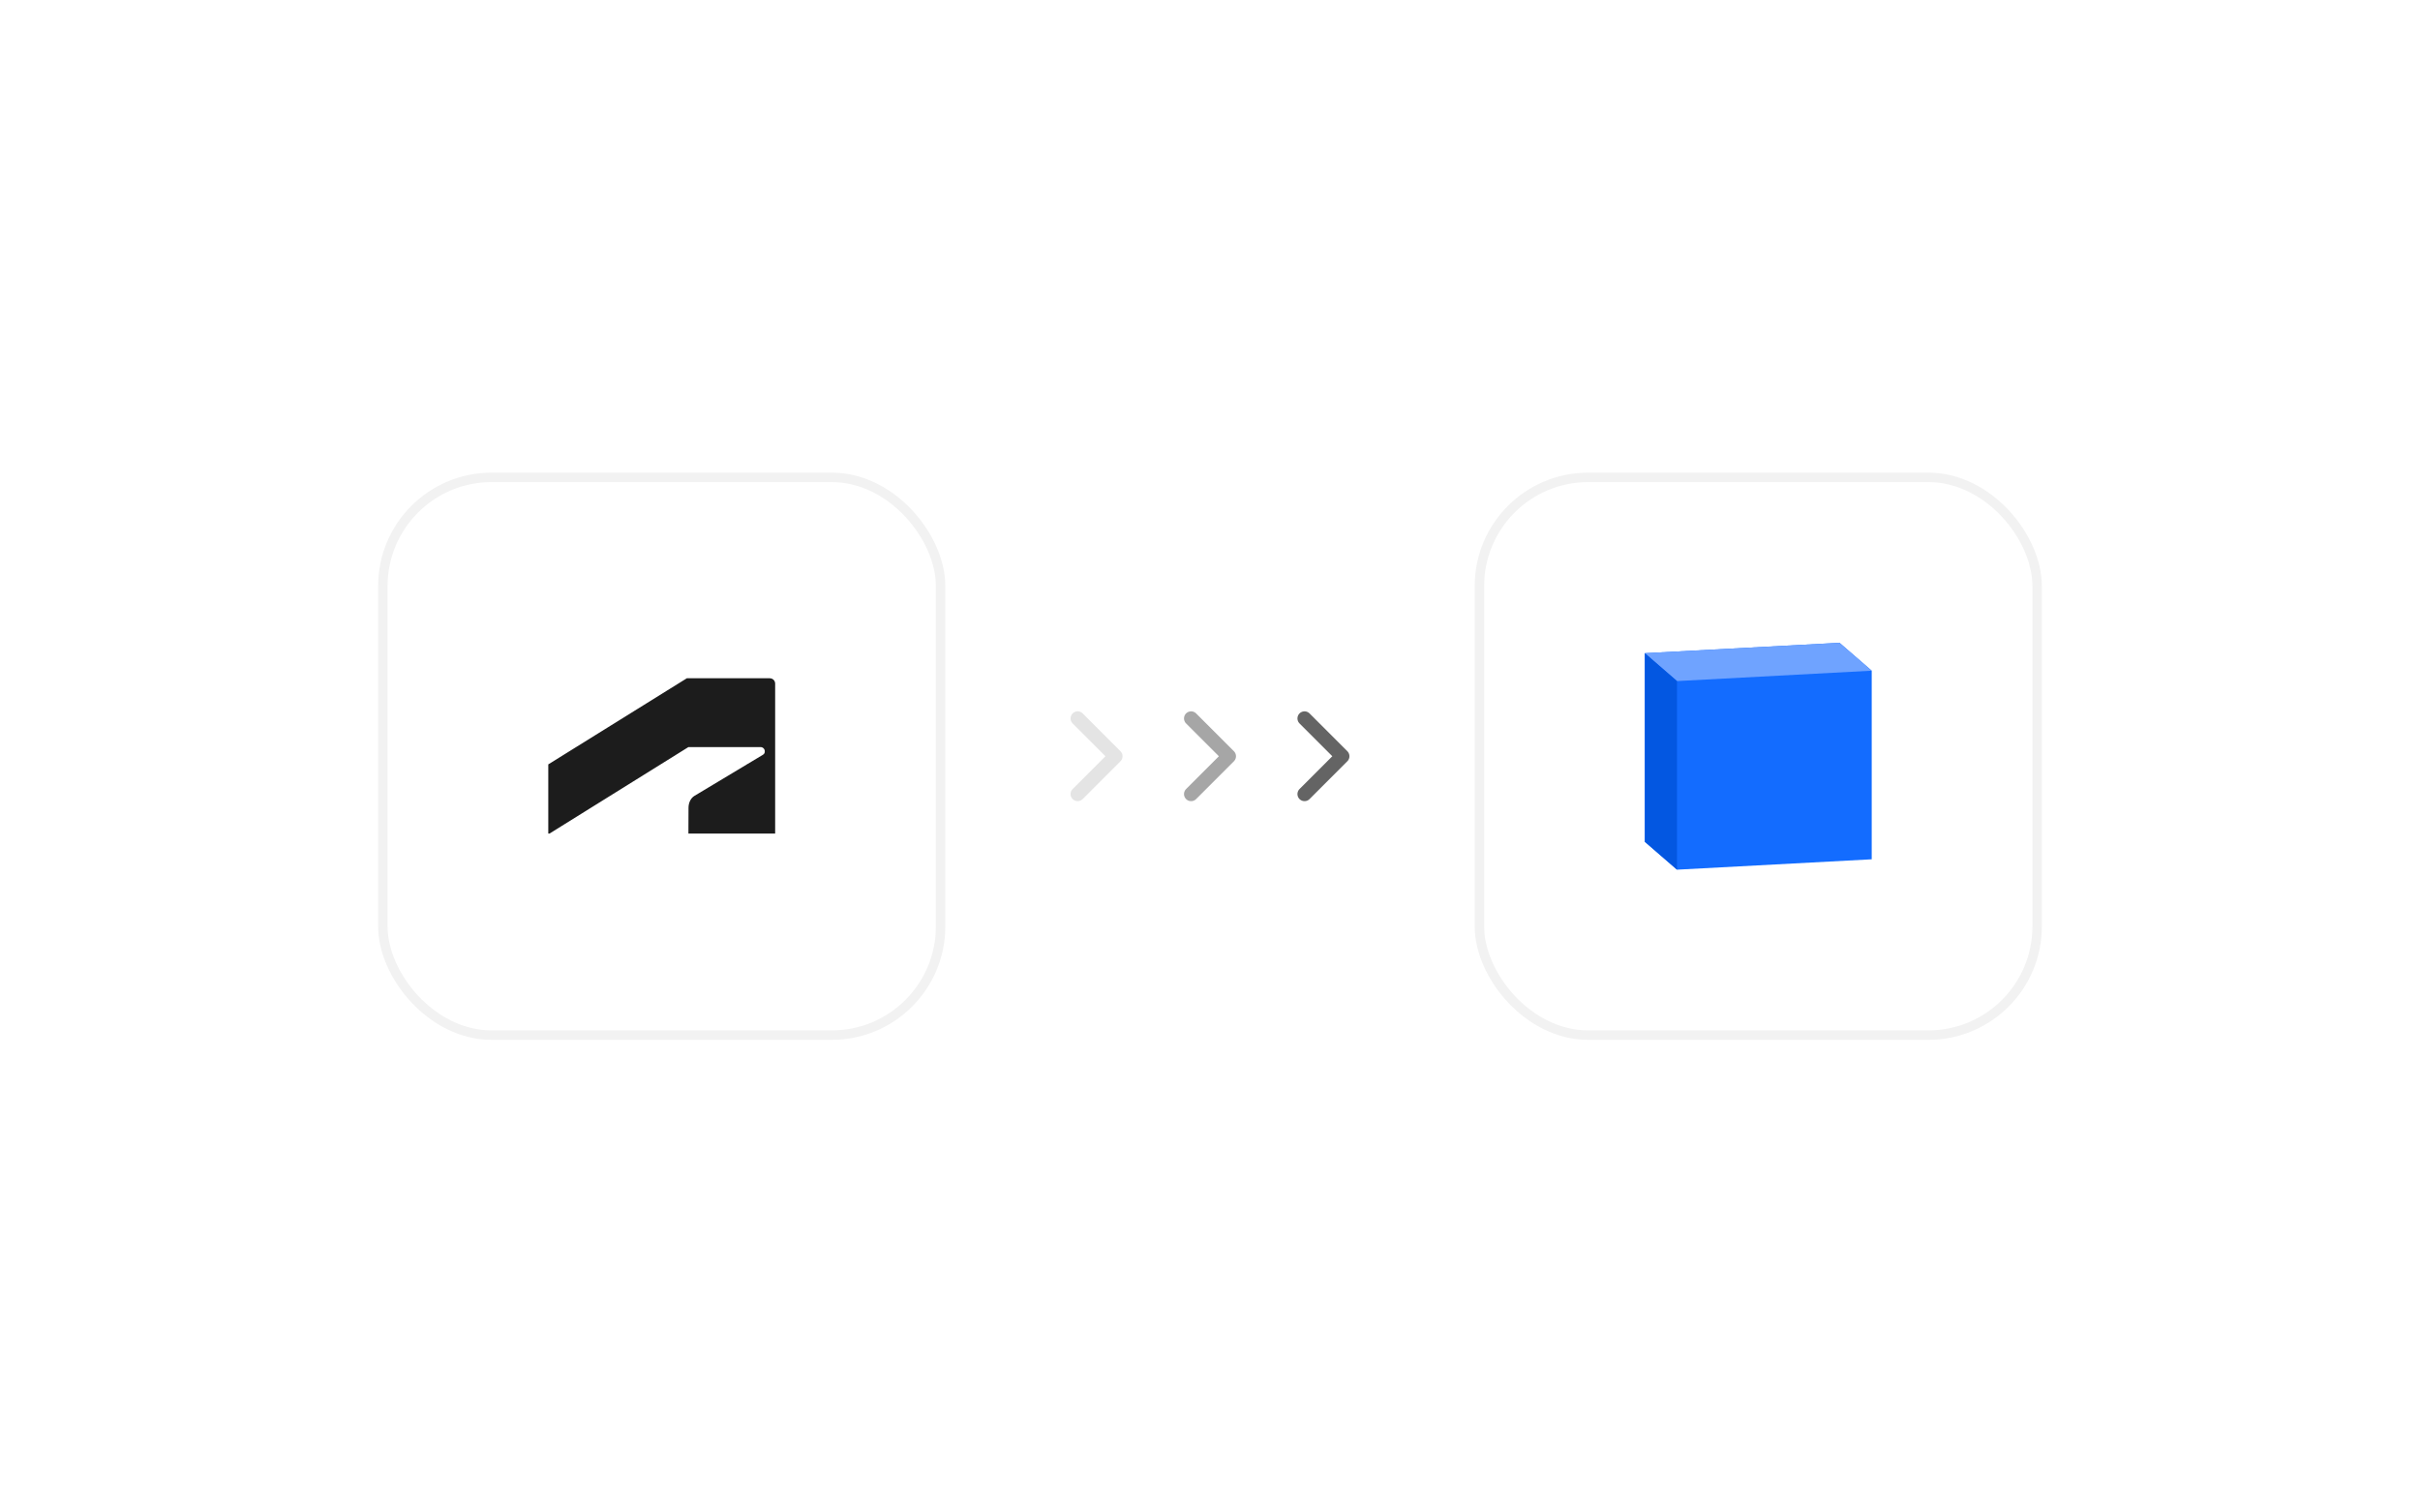 <svg width="1024" height="640" viewBox="0 0 1024 640" fill="none" xmlns="http://www.w3.org/2000/svg">
<rect width="1024" height="640" fill="white"/>
<rect x="626" y="202" width="236" height="236" rx="46" fill="white"/>
<rect x="626" y="202" width="236" height="236" rx="46" stroke="#F2F2F2" stroke-width="4"/>
<path d="M778.39 272L696 276.394V356.2L709.61 368L792 363.606V283.8L778.39 272Z" fill="#136CFF"/>
<path fill-rule="evenodd" clip-rule="evenodd" d="M778.39 272L696 276.394L709.61 288.193L792 283.8L778.39 272Z" fill="#6FA3FF"/>
<path fill-rule="evenodd" clip-rule="evenodd" d="M709.61 288.193L696 276.394V356.2L709.61 368V288.193Z" fill="#0357E1"/>
<rect x="162" y="202" width="236" height="236" rx="46" fill="white"/>
<rect x="162" y="202" width="236" height="236" rx="46" stroke="#F2F2F2" stroke-width="4"/>
<path d="M290.636 287L232 323.447V352.726H232.507L291.3 316.122H321.812C322.754 316.122 323.615 316.865 323.615 317.925C323.615 318.785 323.224 319.14 322.755 319.413L293.885 336.736C292.004 337.872 291.339 340.106 291.339 341.791L291.297 352.726H328V289.274C328 288.06 327.061 287 325.651 287L290.636 287Z" fill="#1C1C1C"/>
<path opacity="0.68" d="M552 304L568 320L552 336" stroke="#1C1C1C" stroke-width="6" stroke-linecap="round" stroke-linejoin="round"/>
<path opacity="0.39" d="M504 304L520 320L504 336" stroke="#1C1C1C" stroke-width="6" stroke-linecap="round" stroke-linejoin="round"/>
<path opacity="0.12" d="M456 304L472 320L456 336" stroke="#1C1C1C" stroke-width="6" stroke-linecap="round" stroke-linejoin="round"/>
</svg>
